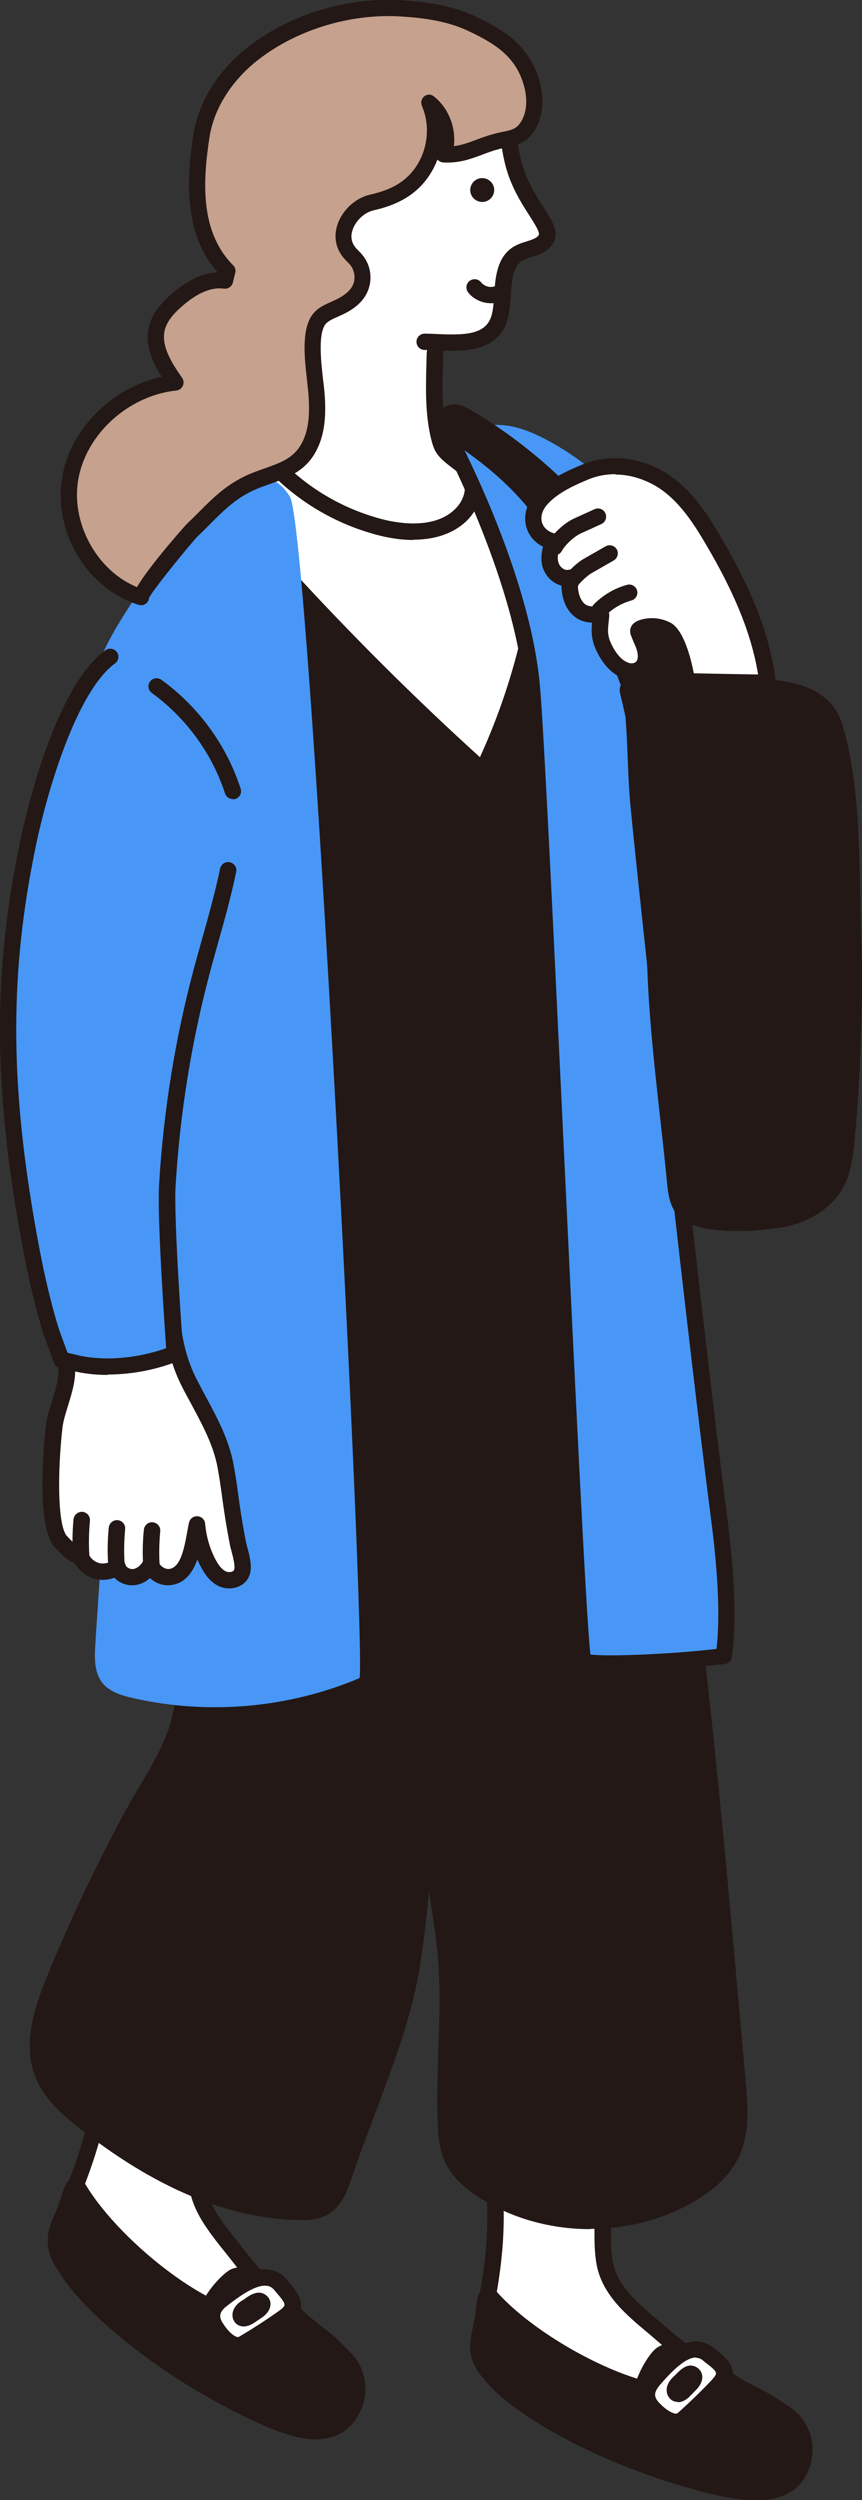 <svg width="99" height="287" viewBox="0 0 99 287" fill="none" xmlns="http://www.w3.org/2000/svg">
<rect x="0" y="0" width="99" height="287" fill="#333333" stroke="none"/>
<g clip-path="url(#clip0_1152_4314)">
<path d="M57.745 48.806C59.598 48.96 61.343 49.713 62.964 50.588C71.626 55.274 77.678 63.861 80.997 73.094C82.989 78.64 84.116 84.631 83.128 90.438C82.835 92.174 82.279 93.987 80.905 95.078C79.67 96.076 77.94 96.307 76.381 96.015C74.822 95.723 73.401 94.94 72.058 94.064C69.618 92.466 67.41 90.546 65.341 88.487C59.088 82.266 54.132 74.753 50.89 66.565C49.485 63.017 48.373 59.237 48.697 55.443C49.068 51.08 53.53 48.438 57.761 48.806H57.745Z" fill="#4897F7"/>
<path d="M28.502 67.011C28.888 63.247 29.829 59.867 29.274 56.119C28.795 52.908 31.775 52.831 34.214 52.217C37.688 51.341 41.162 50.465 44.621 49.59C46.273 49.175 47.971 48.76 49.654 49.067C50.905 49.298 52.063 49.928 53.128 50.619C57.791 53.707 61.219 58.408 63.442 63.523C66.808 71.328 68.336 79.746 69.031 88.165C69.772 97.044 73.926 108.766 62.145 111.423C58.98 112.13 55.784 112.837 52.541 112.883C48.419 112.929 44.358 111.915 40.359 110.901C36.947 110.041 33.442 109.134 30.524 107.183C25.753 104.003 25.707 100.455 26.108 95.431C26.402 91.729 26.711 88.011 27.004 84.309C27.467 78.532 27.93 72.756 28.533 66.98L28.502 67.011Z" fill="white"/>
<path d="M52.218 113.851C52.326 113.851 52.434 113.851 52.542 113.851C55.954 113.804 59.351 113.036 62.346 112.36C72.969 109.964 71.687 100.839 70.545 92.773C70.313 91.13 70.097 89.593 69.973 88.103C69.14 78.087 67.333 70.16 64.307 63.155C61.821 57.409 58.147 52.816 53.654 49.851C52.681 49.206 51.368 48.438 49.84 48.146C47.941 47.792 46.073 48.269 44.405 48.683L33.999 51.31C33.659 51.403 33.304 51.479 32.949 51.541C30.911 51.971 27.823 52.632 28.363 56.242C28.734 58.792 28.379 61.188 28.008 63.739C27.854 64.768 27.699 65.828 27.591 66.903C27.004 72.618 26.541 78.425 26.078 84.047L25.167 95.385C24.75 100.593 24.843 104.541 30 107.982C33.103 110.056 36.84 110.993 40.128 111.823C44.035 112.806 48.064 113.835 52.233 113.835L52.218 113.851ZM48.435 49.912C48.79 49.912 49.13 49.943 49.485 50.005C50.674 50.22 51.77 50.88 52.604 51.418C56.788 54.183 60.231 58.5 62.562 63.907C65.511 70.713 67.271 78.456 68.09 88.257C68.213 89.793 68.445 91.437 68.676 93.034C69.803 100.992 70.869 108.52 61.929 110.532C59.027 111.193 55.738 111.93 52.511 111.976C48.466 112.084 44.451 111.008 40.576 110.025C37.272 109.196 33.86 108.32 31.034 106.446C26.618 103.496 26.649 100.393 27.035 95.554L27.946 84.216C28.394 78.609 28.873 72.802 29.444 67.118C29.552 66.073 29.706 65.044 29.861 64.046C30.247 61.48 30.633 58.822 30.216 56.011C29.953 54.291 30.818 53.953 33.335 53.415C33.705 53.338 34.091 53.261 34.446 53.169L44.853 50.542C46.042 50.25 47.261 49.943 48.435 49.943V49.912Z" fill="#231815"/>
<path d="M24.596 255.353C25.445 256.598 26.464 257.765 27.36 258.917C29.784 262.051 32.609 264.878 35.743 267.29C38.044 269.072 40.777 271.13 40.669 274.034C40.592 276.4 38.445 278.305 36.13 278.827C33.813 279.349 28.842 276.753 26.727 275.662C17.139 270.67 9.403 263.879 7.381 259.947C6.948 259.117 6.485 258.272 6.423 257.335C6.362 256.306 6.794 255.307 7.211 254.37C9.527 249.101 11.256 244.246 11.827 238.531C12.028 236.611 12.584 234.568 14.081 233.354C15.394 232.294 17.231 232.064 18.914 232.325C20.798 232.617 22.712 233.6 23.531 235.321C24.055 236.427 24.071 237.702 24.025 238.931C23.948 240.744 23.747 242.541 23.407 244.323C23.067 246.12 22.589 247.902 22.558 249.731C22.512 251.835 23.407 253.663 24.581 255.369L24.596 255.353Z" fill="white"/>
<path d="M35.465 279.841C35.774 279.841 36.083 279.811 36.345 279.749C38.893 279.165 41.518 277.03 41.61 274.065C41.718 270.731 38.785 268.458 36.407 266.63C33.242 264.172 30.478 261.422 28.101 258.349C27.807 257.981 27.514 257.612 27.221 257.228C26.587 256.444 25.939 255.645 25.383 254.816C24.055 252.896 23.484 251.329 23.53 249.716C23.561 248.394 23.824 247.104 24.117 245.737C24.21 245.307 24.287 244.892 24.38 244.462C24.719 242.649 24.935 240.79 25.013 238.947C25.074 237.595 25.044 236.181 24.426 234.906C23.561 233.078 21.57 231.772 19.099 231.388C16.953 231.066 14.915 231.511 13.541 232.617C12.059 233.8 11.209 235.705 10.931 238.44C10.36 244.032 8.693 248.702 6.377 254.002C5.96 254.954 5.45 256.122 5.512 257.397C5.574 258.472 6.053 259.394 6.469 260.208L6.562 260.392C8.554 264.264 16.15 271.223 26.309 276.508C29.567 278.197 33.088 279.857 35.465 279.857V279.841ZM23.824 255.876C24.426 256.752 25.09 257.597 25.738 258.395C26.032 258.764 26.325 259.133 26.603 259.486C29.073 262.681 31.96 265.554 35.157 268.028C37.38 269.748 39.804 271.622 39.727 274.004C39.665 276.001 37.72 277.506 35.928 277.921C33.952 278.366 28.903 275.724 27.236 274.864C17.725 269.917 10.113 263.188 8.23 259.532L8.137 259.348C7.766 258.626 7.411 257.95 7.38 257.289C7.334 256.46 7.72 255.584 8.091 254.739C10.159 250.023 12.151 244.8 12.784 238.624C13.016 236.412 13.633 234.922 14.699 234.077C15.671 233.293 17.154 232.986 18.79 233.232C20.643 233.524 22.11 234.445 22.697 235.705C23.113 236.565 23.16 237.595 23.098 238.87C23.021 240.621 22.82 242.388 22.496 244.124C22.419 244.538 22.326 244.953 22.249 245.368C21.956 246.766 21.662 248.195 21.631 249.685C21.57 252.312 22.851 254.478 23.824 255.876Z" fill="#231815"/>
<path d="M26.958 261.299C27.915 260.899 29.104 261.222 30.03 262.082C31.806 263.726 33.659 265.293 35.264 267.075C36.608 268.55 38.491 269.471 39.819 270.977C41.008 272.329 41.348 274.372 40.668 276.031C37.92 282.729 28.919 276.553 25.229 274.372C18.466 270.347 11.842 266.03 7.38 259.962C6.824 259.209 6.485 258.288 6.423 257.35C6.361 256.321 6.793 255.323 7.21 254.386C8.183 252.158 8.353 250.099 8.986 251.175C12.028 256.306 18.713 262.128 24.071 264.77C24.364 263.695 26.263 261.59 26.942 261.314L26.958 261.299Z" fill="#231815"/>
<path d="M36.299 280.01C36.963 280.01 37.596 279.918 38.198 279.733C39.727 279.242 40.854 278.12 41.549 276.4C42.367 274.418 41.965 271.991 40.545 270.378C39.804 269.533 38.939 268.888 38.09 268.258C37.318 267.674 36.592 267.136 35.99 266.476C34.74 265.093 33.35 263.833 31.991 262.62C31.559 262.22 31.111 261.836 30.679 261.437C29.459 260.315 27.9 259.947 26.603 260.469C25.846 260.776 24.426 262.251 23.654 263.526C18.42 260.684 12.476 255.23 9.804 250.729C9.403 250.038 8.909 249.93 8.554 249.977C7.72 250.069 7.458 250.852 7.072 252.035C6.886 252.603 6.655 253.326 6.346 254.032C5.929 254.985 5.419 256.152 5.481 257.427C5.543 258.533 5.944 259.639 6.624 260.546C11.348 266.937 18.451 271.468 24.75 275.202L25.661 275.755C28.394 277.414 32.671 280.025 36.284 280.025L36.299 280.01ZM27.838 262.082C28.348 262.082 28.919 262.328 29.413 262.789C29.845 263.188 30.293 263.588 30.725 263.987C32.038 265.185 33.396 266.414 34.585 267.72C35.311 268.519 36.145 269.133 36.947 269.748C37.75 270.347 38.507 270.915 39.125 271.607C40.066 272.682 40.36 274.372 39.804 275.693C39.31 276.891 38.6 277.629 37.611 277.951C34.539 278.95 29.413 275.831 26.649 274.142L25.723 273.573C19.593 269.932 12.661 265.523 8.152 259.409C7.689 258.779 7.427 258.042 7.38 257.289C7.334 256.459 7.72 255.584 8.091 254.739C8.415 253.986 8.662 253.264 8.847 252.665C12.136 257.535 18.281 262.927 23.669 265.6C23.916 265.723 24.21 265.723 24.472 265.6C24.735 265.493 24.92 265.262 24.997 264.986C25.213 264.171 26.865 262.374 27.329 262.144C27.483 262.082 27.653 262.051 27.823 262.051L27.838 262.082Z" fill="#231815"/>
<path d="M25.059 264.371C25.182 264.233 25.337 264.11 25.491 263.987C27.05 262.773 30.462 260.07 32.254 262.359C32.84 263.096 34.06 264.141 33.458 265.201C33.242 265.6 32.856 265.877 32.485 266.138C31.065 267.152 29.582 268.104 28.085 268.995C27.915 269.087 27.745 269.195 27.56 269.226C26.448 269.425 25.321 268.043 24.796 267.228C24.101 266.138 24.24 265.201 25.059 264.371ZM27.652 265.677C27.637 265.815 27.652 265.969 27.776 266.046C27.869 266.122 28.008 266.122 28.131 266.107C28.394 266.061 28.625 265.907 28.857 265.754C29.104 265.585 29.335 265.431 29.582 265.262C29.876 265.062 30.462 264.479 29.922 264.171C29.552 263.956 28.78 264.617 28.486 264.786C28.116 265.001 27.714 265.277 27.652 265.692V265.677Z" fill="white"/>
<path d="M27.328 270.178C27.468 270.178 27.591 270.178 27.73 270.148C28.085 270.086 28.363 269.917 28.564 269.794C30.092 268.888 31.59 267.92 33.026 266.891C33.412 266.614 33.937 266.246 34.276 265.646C35.095 264.187 33.983 262.912 33.319 262.144C33.196 262.006 33.087 261.883 32.995 261.76C32.455 261.068 31.713 260.638 30.88 260.531C28.718 260.254 26.387 262.067 24.997 263.158C24.719 263.373 24.534 263.542 24.38 263.695C23.237 264.863 23.098 266.292 24.009 267.705C24.503 268.473 25.754 270.163 27.328 270.163V270.178ZM30.447 262.39C30.447 262.39 30.586 262.39 30.648 262.39C30.988 262.436 31.266 262.589 31.513 262.897C31.621 263.035 31.76 263.188 31.899 263.357C32.393 263.926 32.794 264.433 32.64 264.709C32.516 264.924 32.254 265.124 31.945 265.339C30.555 266.322 29.089 267.275 27.606 268.151C27.545 268.181 27.437 268.258 27.39 268.273C27.035 268.335 26.279 267.766 25.599 266.691C25.151 266 25.198 265.539 25.738 264.986C25.831 264.878 25.954 264.786 26.078 264.694C27.128 263.88 29.073 262.374 30.447 262.374V262.39ZM27.992 267.06C28.085 267.06 28.193 267.06 28.286 267.029C28.749 266.937 29.119 266.691 29.367 266.522L30.092 266.03C30.324 265.877 31.096 265.293 31.065 264.448C31.065 264.003 30.802 263.603 30.386 263.357C29.567 262.881 28.687 263.48 28.162 263.849L27.992 263.972C27.622 264.187 26.834 264.663 26.711 265.554C26.649 266.046 26.819 266.507 27.189 266.799C27.421 266.968 27.699 267.06 27.992 267.06Z" fill="#231815"/>
<path d="M72.521 264.878C73.602 265.938 74.821 266.891 75.918 267.858C78.897 270.47 82.217 272.698 85.768 274.48C88.362 275.785 91.45 277.291 91.913 280.148C92.284 282.483 90.554 284.772 88.393 285.725C86.216 286.677 80.827 285.08 78.558 284.404C68.182 281.347 59.273 276.154 56.541 272.682C55.954 271.945 55.336 271.207 55.105 270.301C54.858 269.302 55.074 268.242 55.305 267.244C56.556 261.621 57.312 256.536 56.788 250.822C56.602 248.901 56.757 246.781 58.007 245.306C59.103 244.016 60.848 243.432 62.547 243.371C64.461 243.294 66.53 243.893 67.657 245.429C68.383 246.413 68.645 247.657 68.831 248.87C69.109 250.653 69.248 252.465 69.263 254.278C69.263 256.106 69.155 257.95 69.464 259.747C69.819 261.821 71.054 263.449 72.536 264.893L72.521 264.878Z" fill="white"/>
<path d="M86.54 286.969C87.405 286.969 88.161 286.862 88.748 286.601C91.126 285.541 93.287 282.944 92.824 280.026C92.284 276.738 88.964 275.063 86.293 273.712C82.711 271.914 79.469 269.733 76.535 267.167C76.18 266.86 75.809 266.537 75.439 266.23C74.682 265.585 73.895 264.924 73.185 264.233C71.517 262.605 70.653 261.176 70.375 259.594C70.143 258.303 70.159 256.982 70.174 255.584C70.174 255.154 70.174 254.708 70.174 254.278C70.174 252.435 70.004 250.56 69.726 248.748C69.525 247.411 69.217 246.029 68.368 244.892C67.163 243.263 64.909 242.372 62.454 242.465C60.246 242.557 58.393 243.356 57.235 244.738C56.016 246.182 55.553 248.21 55.8 250.945C56.325 256.536 55.583 261.437 54.333 267.075C54.117 268.074 53.823 269.333 54.147 270.578C54.41 271.607 55.058 272.437 55.63 273.159L55.753 273.312C58.455 276.723 67.256 282.099 78.249 285.356C81.152 286.217 84.224 287 86.525 287L86.54 286.969ZM62.84 244.293C64.585 244.293 66.067 244.907 66.854 245.967C67.426 246.735 67.673 247.734 67.858 248.994C68.121 250.729 68.259 252.496 68.275 254.263C68.275 254.693 68.275 255.108 68.275 255.538C68.275 256.951 68.244 258.426 68.507 259.885C68.954 262.466 70.637 264.356 71.857 265.554C72.613 266.292 73.432 266.983 74.219 267.643C74.59 267.951 74.945 268.258 75.3 268.565C78.357 271.238 81.738 273.497 85.336 275.325C87.853 276.584 90.585 277.967 90.971 280.317C91.296 282.284 89.674 284.143 87.992 284.88C86.154 285.694 80.658 284.066 78.851 283.544C68.568 280.502 59.814 275.355 57.251 272.129L57.127 271.96C56.618 271.33 56.155 270.731 55.985 270.086C55.784 269.272 55.985 268.304 56.185 267.459C57.297 262.436 58.254 256.936 57.683 250.745C57.482 248.533 57.807 246.95 58.687 245.921C59.49 244.969 60.895 244.385 62.547 244.323C62.655 244.323 62.747 244.323 62.84 244.323V244.293Z" fill="#231815"/>
<path d="M75.995 270.271C76.859 269.702 78.079 269.794 79.16 270.455C81.229 271.73 83.344 272.913 85.274 274.357C86.88 275.555 88.902 276.093 90.493 277.307C91.928 278.413 92.654 280.348 92.299 282.1C90.894 289.197 80.874 284.865 76.828 283.421C69.417 280.763 62.083 277.783 56.525 272.682C55.83 272.053 55.321 271.208 55.089 270.301C54.842 269.303 55.058 268.243 55.29 267.244C55.815 264.863 55.583 262.82 56.417 263.757C60.4 268.212 68.074 272.652 73.848 274.219C73.926 273.097 75.377 270.685 76.01 270.271H75.995Z" fill="#231815"/>
<path d="M87.003 287C88.316 287 89.535 286.769 90.57 286.201C91.975 285.417 92.855 284.112 93.225 282.299C93.642 280.194 92.778 277.89 91.064 276.569C90.168 275.877 89.196 275.417 88.238 274.956C87.374 274.541 86.54 274.141 85.83 273.604C84.332 272.482 82.726 271.515 81.167 270.577C80.657 270.27 80.163 269.963 79.654 269.656C78.233 268.78 76.643 268.719 75.47 269.487C74.775 269.932 73.679 271.653 73.169 273.051C67.487 271.269 60.586 267.044 57.096 263.127C56.556 262.527 56.046 262.528 55.722 262.635C54.919 262.881 54.827 263.71 54.672 264.939C54.595 265.539 54.518 266.291 54.348 267.044C54.132 268.043 53.839 269.302 54.163 270.547C54.441 271.622 55.043 272.621 55.877 273.389C61.744 278.766 69.587 281.853 76.489 284.311L77.492 284.68C80.024 285.617 83.761 287 87.003 287ZM77.307 270.839C77.724 270.839 78.203 270.977 78.65 271.253C79.16 271.561 79.669 271.868 80.179 272.175C81.707 273.097 83.267 274.049 84.703 275.109C85.567 275.755 86.509 276.2 87.42 276.646C88.331 277.076 89.18 277.49 89.906 278.059C91.048 278.935 91.651 280.532 91.373 281.93C91.126 283.205 90.554 284.066 89.659 284.557C86.833 286.124 81.198 284.035 78.172 282.913L77.153 282.545C70.421 280.133 62.778 277.137 57.173 272.006C56.602 271.484 56.185 270.792 56.016 270.086C55.815 269.272 56.016 268.304 56.216 267.459C56.401 266.66 56.494 265.907 56.556 265.277C60.725 269.441 67.781 273.542 73.602 275.14C73.864 275.217 74.173 275.171 74.389 275.002C74.621 274.848 74.76 274.587 74.79 274.31C74.852 273.527 76.087 271.407 76.535 271.069C76.751 270.931 77.029 270.854 77.338 270.854L77.307 270.839Z" fill="#231815"/>
<path d="M71.023 126.187C71.116 127.431 71.224 128.583 71.363 129.597C72.969 141.534 74.837 153.439 76.674 165.345C80.426 189.818 82.464 214.382 84.703 239.085C84.95 241.881 85.181 244.861 83.915 247.38C82.927 249.362 81.136 250.822 79.222 251.943C72.181 256.06 62.855 255.953 55.908 251.697C54.24 250.683 52.65 249.362 51.893 247.58C51.322 246.228 51.26 244.738 51.214 243.279C50.982 236.949 51.801 230.405 51.214 224.229C50.488 216.825 48.45 209.113 48.45 201.693C49.114 209.297 48.527 217.147 47.462 224.69C46.258 233.17 42.212 241.619 39.495 249.808C39.032 251.19 38.492 252.68 37.225 253.418C36.361 253.925 35.295 253.971 34.292 253.955C25.167 253.756 16.675 249.147 9.542 243.463C7.751 242.034 5.96 240.452 5.049 238.347C3.52 234.783 4.879 230.681 6.346 227.102C8.94 220.773 11.889 214.582 15.146 208.56C18.157 202.998 22.156 198.267 20.828 191.584C19.979 187.267 19.114 182.966 18.358 178.649C16.814 169.908 14.992 161.044 14.405 152.18C13.958 145.574 13.88 138.062 15.286 131.563C19.809 110.578 25.09 89.501 28.085 68.163C28.317 66.488 29.197 64.307 30.88 64.599C31.574 64.722 32.099 65.275 32.563 65.782C39.819 73.724 47.462 81.313 55.46 88.518C59.057 80.975 61.389 72.818 62.284 64.507C69.834 74.953 68.615 89.686 68.692 101.991C68.754 110.379 70.406 118.091 71.054 126.248L71.023 126.187Z" fill="#231815"/>
<path d="M67.781 255.861C71.949 255.861 76.118 254.816 79.7 252.727C82.17 251.283 83.823 249.669 84.764 247.78C86.185 244.953 85.876 241.65 85.644 238.993L85.027 232.049C83.066 210.096 81.028 187.406 77.616 165.207L76.844 160.168C75.3 150.121 73.694 139.721 72.32 129.474C72.181 128.476 72.088 127.339 71.98 126.125C71.733 122.961 71.316 119.811 70.915 116.77C70.297 111.976 69.649 107.03 69.618 101.945C69.618 100.363 69.618 98.734 69.618 97.075C69.695 85.906 69.772 73.248 63.025 63.908C62.794 63.585 62.392 63.447 62.022 63.554C61.636 63.646 61.373 63.969 61.327 64.353C60.477 72.173 58.393 79.762 55.12 86.921C47.508 80.023 40.159 72.68 33.226 65.106C32.748 64.584 32.037 63.8 31.003 63.631C30.293 63.508 29.613 63.662 29.027 64.092C27.622 65.106 27.205 67.333 27.112 67.994C24.842 84.155 21.214 100.409 17.694 116.124C16.551 121.194 15.424 126.264 14.328 131.333C13.155 136.802 12.861 143.623 13.432 152.211C13.927 159.631 15.285 167.127 16.613 174.363C16.875 175.838 17.153 177.313 17.416 178.772C18.095 182.628 18.867 186.53 19.608 190.309L19.886 191.738C20.89 196.823 18.543 200.817 16.042 205.026C15.455 206.025 14.853 207.039 14.297 208.084C11.024 214.121 8.059 220.389 5.465 226.718C3.829 230.697 2.547 234.906 4.169 238.685C5.172 241.036 7.164 242.741 8.939 244.154C17.632 251.083 26.139 254.678 34.261 254.847C35.388 254.877 36.623 254.816 37.688 254.186C39.309 253.234 39.943 251.329 40.375 250.069C41.193 247.626 42.135 245.107 43.061 242.664C45.254 236.842 47.523 230.835 48.373 224.798C48.759 222.109 49.052 219.544 49.253 217.101C49.639 219.498 50.025 221.94 50.256 224.306C50.596 227.824 50.472 231.542 50.349 235.152C50.256 237.825 50.164 240.606 50.256 243.309C50.303 244.769 50.364 246.428 51.013 247.949C51.739 249.654 53.175 251.144 55.398 252.496C59.088 254.754 63.426 255.891 67.781 255.891V255.861ZM62.871 67.103C67.873 75.737 67.796 86.997 67.734 97.044C67.734 98.703 67.719 100.347 67.734 101.945C67.765 107.153 68.429 112.161 69.047 117C69.433 120.026 69.85 123.145 70.097 126.264C70.205 127.523 70.297 128.691 70.436 129.72C71.826 139.982 73.416 150.382 74.975 160.445L75.748 165.484C79.144 187.621 81.182 210.296 83.143 232.218L83.761 239.162C83.977 241.574 84.255 244.585 83.081 246.95C82.309 248.502 80.889 249.869 78.743 251.114C72.011 255.046 63.041 254.954 56.386 250.868C54.502 249.716 53.313 248.502 52.742 247.181C52.233 245.983 52.186 244.569 52.125 243.217C52.032 240.575 52.125 237.84 52.217 235.198C52.341 231.527 52.464 227.747 52.109 224.107C51.831 221.218 51.337 218.238 50.858 215.35C50.38 212.446 49.901 209.482 49.608 206.547C49.577 204.842 49.484 203.183 49.345 201.585C49.299 201.078 48.867 200.756 48.373 200.725C47.863 200.74 47.477 201.155 47.477 201.662C47.477 203.321 47.57 204.996 47.74 206.67C47.848 212.001 47.431 217.885 46.489 224.537C45.671 230.374 43.432 236.289 41.27 242.004C40.344 244.462 39.387 246.996 38.568 249.485C38.136 250.806 37.657 252.035 36.716 252.573C36.052 252.957 35.141 252.988 34.276 252.972C26.587 252.803 18.45 249.347 10.097 242.695C8.492 241.42 6.716 239.899 5.882 237.948C4.524 234.799 5.713 231.035 7.195 227.425C9.773 221.157 12.707 214.951 15.949 208.959C16.505 207.945 17.092 206.947 17.663 205.964C20.226 201.631 22.866 197.146 21.724 191.354L21.446 189.925C20.705 186.161 19.933 182.275 19.253 178.434C18.991 176.959 18.728 175.485 18.45 174.01C17.138 166.82 15.795 159.385 15.301 152.057C14.745 143.654 15.023 137.002 16.165 131.702C17.262 126.648 18.389 121.578 19.516 116.508C23.036 100.747 26.695 84.463 28.965 68.224C29.135 67.026 29.598 65.966 30.123 65.582C30.293 65.459 30.447 65.428 30.663 65.459C31.034 65.521 31.404 65.905 31.821 66.35C39.078 74.293 46.798 81.958 54.796 89.148C55.012 89.348 55.305 89.424 55.614 89.378C55.907 89.317 56.154 89.133 56.278 88.856C59.566 81.958 61.79 74.646 62.871 67.103Z" fill="#231815"/>
<path d="M50.256 38.268C50.148 39.159 49.947 40.035 49.932 40.987C49.886 43.983 49.7 46.978 50.38 49.928C50.673 51.234 50.874 51.602 51.831 52.417C52.804 53.231 53.823 53.722 54.209 55.044C54.626 56.411 54.054 57.932 53.066 58.961C50.797 61.358 46.952 61.327 43.756 60.513C39.495 59.422 35.527 57.225 32.346 54.199C30.015 51.971 30.972 51.357 32.516 49.175C33.906 47.209 34.816 44.889 35.156 42.508C35.341 41.171 35.434 39.743 35.326 38.406C35.218 37.239 34.925 36.501 35.326 35.334C36.067 33.214 37.766 31.401 39.881 30.602C42.598 29.573 45.887 30.233 47.987 32.23C49.114 33.306 49.886 34.75 50.194 36.271C50.334 36.977 50.318 37.623 50.241 38.268H50.256Z" fill="white"/>
<path d="M47.462 61.957C50.087 61.957 52.295 61.158 53.761 59.621C55.074 58.224 55.599 56.38 55.12 54.782C54.734 53.461 53.839 52.785 53.051 52.201C52.85 52.048 52.65 51.894 52.449 51.725C51.677 51.08 51.569 50.88 51.307 49.728C50.751 47.301 50.797 44.843 50.859 42.247L50.89 41.018C50.89 40.465 50.982 39.927 51.075 39.358C51.121 39.036 51.168 38.713 51.214 38.391C51.306 37.515 51.291 36.808 51.152 36.102C50.797 34.35 49.917 32.753 48.666 31.57C46.289 29.311 42.629 28.574 39.572 29.757C37.225 30.648 35.311 32.63 34.462 35.057C34.076 36.148 34.199 36.977 34.307 37.776C34.338 38.007 34.369 38.252 34.4 38.529C34.508 39.681 34.446 40.987 34.246 42.416C33.921 44.658 33.057 46.825 31.76 48.684C31.59 48.929 31.42 49.16 31.266 49.375C29.892 51.234 29.181 52.509 31.713 54.921C35.018 58.07 39.109 60.343 43.54 61.465C44.93 61.818 46.242 61.987 47.477 61.987L47.462 61.957ZM42.568 31.047C44.312 31.047 46.088 31.693 47.339 32.891C48.311 33.813 48.991 35.072 49.269 36.455C49.377 36.962 49.392 37.484 49.315 38.16C49.284 38.468 49.238 38.759 49.191 39.051C49.099 39.666 49.006 40.28 48.991 40.971L48.96 42.2C48.898 44.797 48.852 47.485 49.454 50.143C49.793 51.602 50.056 52.171 51.214 53.139C51.446 53.323 51.662 53.507 51.893 53.676C52.588 54.199 53.082 54.583 53.298 55.32C53.576 56.257 53.221 57.44 52.372 58.331C50.01 60.82 45.717 60.067 43.973 59.621C39.85 58.562 36.052 56.457 32.98 53.538C31.513 52.14 31.575 52.032 32.748 50.45C32.918 50.235 33.088 49.989 33.273 49.728C34.74 47.639 35.712 45.196 36.068 42.661C36.299 41.094 36.345 39.635 36.237 38.345C36.206 38.037 36.175 37.761 36.129 37.5C36.021 36.793 35.959 36.332 36.191 35.656C36.84 33.782 38.383 32.184 40.19 31.493C40.931 31.216 41.734 31.078 42.537 31.078L42.568 31.047Z" fill="#231815"/>
<path d="M30.648 54.89C31.636 55.09 32.531 55.766 33.303 57.025C35.527 60.697 41.981 187.498 41.301 192.629C33.149 196.085 23.885 196.9 15.239 194.918C13.942 194.626 12.552 194.196 11.734 193.151C10.808 191.953 10.854 190.294 10.947 188.788C12.027 171.536 13.633 154.238 14.189 136.956C14.544 125.695 14.776 112.437 11.95 101.453C11.008 97.812 9.248 93.88 9.078 90.1C8.77 83.249 9.974 77.795 13.432 71.911C15.717 68.055 25.012 53.707 30.648 54.874V54.89Z" fill="#4897F7"/>
<path d="M13.819 158.632C15.795 158.632 17.771 158.263 19.578 157.526C20.056 157.326 20.288 156.773 20.087 156.297C19.887 155.821 19.331 155.59 18.852 155.79C15.594 157.126 11.719 157.08 8.492 155.667C8.013 155.467 7.458 155.667 7.257 156.143C7.041 156.619 7.257 157.173 7.735 157.372C9.635 158.202 11.719 158.617 13.819 158.617V158.632Z" fill="#231815"/>
<path d="M15.718 148.063C16.737 148.216 17.71 148.677 18.373 149.461C20.427 151.888 20.303 155.897 21.724 158.709C23.283 161.812 25.26 164.792 25.908 168.28C26.495 171.444 26.448 172.535 27.313 177.067C27.514 178.081 28.209 179.847 27.684 180.738C27.251 181.445 26.232 181.568 25.491 181.215C24.75 180.861 24.271 180.124 23.886 179.387C23.191 178.035 22.758 176.529 22.619 174.993C22.203 176.76 22.141 180.4 19.948 181.03C19.192 181.245 18.327 181.03 17.771 180.447C17.586 180.262 17.355 180.001 17.107 180.109C17.015 180.155 16.938 180.231 16.876 180.308C16.274 180.953 15.162 181.046 14.467 180.493C14.081 180.185 13.773 179.678 13.263 179.632C13.016 179.617 12.784 179.724 12.537 179.786C11.688 180.032 10.715 179.74 10.129 179.079C9.928 178.849 9.774 178.588 9.527 178.403C9.279 178.219 8.986 178.142 8.693 178.035C6.361 177.22 6.346 174.24 6.145 172.212C5.852 169.447 5.883 166.636 6.192 163.871C6.5 161.151 7.149 158.601 6.732 155.882C6.377 153.578 7.226 151.074 9.218 149.722C9.912 149.246 10.715 148.923 11.503 148.646C12.661 148.247 13.88 147.924 15.1 147.986C15.301 147.986 15.517 148.017 15.718 148.047V148.063Z" fill="white"/>
<path d="M26.325 182.336C27.205 182.336 28.039 181.937 28.471 181.215C29.089 180.201 28.718 178.787 28.409 177.651C28.332 177.374 28.27 177.113 28.224 176.883C27.745 174.363 27.545 172.934 27.36 171.567C27.221 170.492 27.082 169.493 26.819 168.095C26.294 165.253 24.951 162.764 23.654 160.353C23.283 159.661 22.913 158.97 22.558 158.279C21.57 156.312 20.998 154.254 20.705 151.596L19.763 151.704L20.689 151.535C20.581 150.551 20.473 149.537 19.547 148.631C18.111 147.218 15.95 147.187 14.452 147.295C13.618 147.356 12.645 147.448 11.704 147.755C10.638 148.093 9.696 148.677 8.94 149.184C7.983 149.829 6.902 150.644 6.176 151.796C5.45 152.933 5.775 153.731 6.053 154.423C6.13 154.607 6.207 154.807 6.284 155.037C6.531 155.821 6.655 156.497 6.701 157.096C6.778 158.233 6.392 159.462 5.991 160.767C5.682 161.751 5.373 162.765 5.25 163.778C5.034 165.729 4.076 175.546 6.408 177.743C6.531 177.866 6.67 178.004 6.794 178.127C7.257 178.603 7.797 179.187 8.569 179.402C9.017 180.247 9.82 180.907 10.746 181.199C11.534 181.445 12.383 181.399 13.139 181.107C13.726 181.737 14.637 182.09 15.579 181.952C16.181 181.86 16.752 181.583 17.231 181.153C17.833 181.722 18.698 182.044 19.516 181.967C21.245 181.814 22.141 180.493 22.666 179.018C22.774 179.279 22.897 179.54 23.036 179.801C23.407 180.508 24.009 181.522 25.059 182.044C25.46 182.244 25.893 182.336 26.325 182.336ZM19.779 151.688L18.837 151.796C19.145 154.653 19.794 156.988 20.875 159.124C21.23 159.83 21.616 160.537 22.002 161.244C23.283 163.64 24.503 165.883 24.982 168.433C25.229 169.8 25.368 170.784 25.507 171.828C25.692 173.165 25.893 174.655 26.387 177.236C26.433 177.497 26.51 177.804 26.603 178.127C26.757 178.711 27.066 179.909 26.865 180.247C26.727 180.477 26.248 180.539 25.908 180.37C25.491 180.155 25.105 179.709 24.719 178.956C24.071 177.712 23.685 176.314 23.561 174.916C23.53 174.455 23.16 174.087 22.697 174.056C22.203 174.025 21.817 174.332 21.709 174.778C21.631 175.1 21.57 175.485 21.492 175.899C21.106 178.05 20.659 180.001 19.377 180.109C18.914 180.124 18.358 179.771 18.235 179.294C18.142 178.91 17.802 178.634 17.416 178.588C17.03 178.557 16.644 178.772 16.474 179.125C16.227 179.648 15.78 180.032 15.316 180.109C14.946 180.17 14.498 179.924 14.421 179.632C14.344 179.325 14.112 179.079 13.819 178.972C13.525 178.864 13.186 178.926 12.923 179.11C12.476 179.448 11.842 179.571 11.302 179.402C10.762 179.233 10.299 178.787 10.129 178.25C10.005 177.866 9.604 177.605 9.218 177.605C8.924 177.605 8.631 177.313 8.183 176.836C8.029 176.683 7.89 176.529 7.736 176.376C6.624 175.331 6.578 169.247 7.164 163.978C7.257 163.133 7.535 162.258 7.828 161.305C8.26 159.892 8.724 158.432 8.616 156.958C8.569 156.22 8.399 155.406 8.121 154.484C8.029 154.192 7.936 153.946 7.844 153.716C7.612 153.132 7.597 153.117 7.813 152.779C8.353 151.919 9.249 151.258 10.052 150.72C10.7 150.275 11.487 149.799 12.352 149.522C13.109 149.276 13.927 149.2 14.652 149.153C15.78 149.077 17.401 149.077 18.296 149.952C18.729 150.367 18.79 150.797 18.883 151.719L19.825 151.673L19.779 151.688Z" fill="#231815"/>
<path d="M17.401 180.8C17.401 180.8 17.447 180.8 17.462 180.8C17.987 180.769 18.373 180.324 18.343 179.801C18.25 178.465 18.281 177.113 18.404 175.776C18.451 175.254 18.08 174.809 17.555 174.747C17.046 174.686 16.582 175.07 16.521 175.592C16.382 177.021 16.351 178.48 16.459 179.909C16.49 180.401 16.907 180.785 17.401 180.785V180.8Z" fill="#231815"/>
<path d="M13.371 180.554C13.371 180.554 13.417 180.554 13.433 180.554C13.958 180.523 14.344 180.078 14.313 179.555C14.22 178.219 14.251 176.867 14.374 175.53C14.421 175.008 14.05 174.563 13.525 174.501C13.016 174.455 12.553 174.824 12.491 175.346C12.352 176.775 12.321 178.234 12.429 179.663C12.46 180.155 12.877 180.539 13.371 180.539V180.554Z" fill="#231815"/>
<path d="M9.326 179.602C9.326 179.602 9.372 179.602 9.387 179.602C9.912 179.571 10.298 179.125 10.267 178.603C10.175 177.251 10.206 175.899 10.329 174.578C10.375 174.056 10.005 173.61 9.48 173.549C8.986 173.503 8.507 173.871 8.445 174.394C8.306 175.807 8.291 177.267 8.384 178.711C8.415 179.202 8.831 179.586 9.326 179.586V179.602Z" fill="#231815"/>
<path d="M26.804 88.119C28.039 95.999 25.229 103.85 23.175 111.546C21.045 119.565 19.732 127.815 19.238 136.111C18.991 140.259 18.96 144.422 19.13 148.57C19.207 150.367 20.535 155.129 18.497 156.082C16.305 157.096 13.772 157.004 11.348 156.881C10.623 156.85 9.897 156.804 9.218 156.573C7.458 155.974 6.948 154.131 6.469 152.533C5.265 148.523 4.431 144.406 3.721 140.274C1.096 125.019 0.587 111.853 3.721 96.706C4.941 90.838 8.863 73.202 16.335 74.369C22.496 75.337 25.908 82.189 26.834 88.103L26.804 88.119Z" fill="#4897F7"/>
<path d="M12.367 157.787C15.039 157.787 17.895 157.265 20.458 156.235C20.844 156.082 21.076 155.698 21.045 155.298C21.045 155.145 19.933 140.197 20.165 136.157C20.659 127.907 21.971 119.704 24.071 111.777C24.38 110.609 24.704 109.457 25.028 108.289C25.785 105.616 26.557 102.836 27.128 100.086C27.236 99.579 26.896 99.087 26.387 98.98C25.877 98.872 25.383 99.21 25.275 99.717C24.719 102.406 23.947 105.155 23.206 107.798C22.882 108.981 22.542 110.148 22.233 111.316C20.087 119.366 18.759 127.692 18.265 136.065C18.049 139.767 18.868 151.703 19.084 154.761C15.641 155.99 11.719 156.281 8.708 155.513L7.751 155.283C7.597 154.837 7.427 154.392 7.272 153.962C7.056 153.378 6.825 152.779 6.655 152.21C5.62 148.785 4.786 145.036 3.937 140.074C1.127 123.729 1.174 111.316 4.092 97.228C5.389 90.915 8.785 79.377 13.217 76.151C13.633 75.844 13.726 75.26 13.417 74.846C13.108 74.431 12.522 74.338 12.105 74.646C6.207 78.932 2.857 93.895 2.254 96.86C-0.71 111.193 -0.756 123.821 2.1 140.397C2.965 145.436 3.829 149.261 4.879 152.763C5.064 153.378 5.296 154.008 5.543 154.638C5.759 155.221 5.975 155.79 6.161 156.374C6.253 156.696 6.516 156.942 6.84 157.019L8.307 157.357C9.557 157.679 10.947 157.833 12.383 157.833L12.367 157.787Z" fill="#231815"/>
<path d="M26.742 91.759C26.835 91.759 26.927 91.759 27.035 91.713C27.529 91.56 27.807 91.022 27.637 90.53C26.032 85.553 22.789 81.113 18.543 78.041C18.111 77.734 17.524 77.826 17.231 78.24C16.922 78.655 17.015 79.239 17.432 79.546C21.354 82.388 24.349 86.49 25.846 91.083C25.97 91.483 26.34 91.729 26.742 91.729V91.759Z" fill="#231815"/>
<path d="M74.713 273.65C74.821 273.497 74.929 273.343 75.068 273.189C76.365 271.699 79.191 268.381 81.383 270.286C82.093 270.9 83.498 271.684 83.112 272.851C82.973 273.282 82.649 273.62 82.34 273.958C81.136 275.217 79.87 276.446 78.573 277.614C78.434 277.737 78.28 277.875 78.11 277.936C77.044 278.351 75.67 277.199 75.022 276.508C74.126 275.571 74.08 274.618 74.728 273.65H74.713ZM77.508 274.449C77.508 274.587 77.569 274.726 77.693 274.787C77.801 274.849 77.94 274.818 78.048 274.787C78.295 274.68 78.496 274.495 78.681 274.295C78.882 274.08 79.098 273.881 79.299 273.666C79.561 273.404 80.009 272.729 79.422 272.529C79.021 272.391 78.388 273.174 78.125 273.404C77.801 273.681 77.461 274.034 77.492 274.449H77.508Z" fill="white"/>
<path d="M77.631 278.966C77.909 278.966 78.187 278.92 78.465 278.812C78.805 278.674 79.036 278.474 79.222 278.305C80.549 277.122 81.831 275.878 83.051 274.603C83.375 274.265 83.823 273.789 84.039 273.143C84.564 271.561 83.221 270.516 82.418 269.887C82.279 269.779 82.155 269.672 82.032 269.579C81.368 268.996 80.565 268.734 79.716 268.781C77.554 268.934 75.609 271.146 74.451 272.483C74.204 272.759 74.065 272.944 73.941 273.128C73.046 274.495 73.185 275.924 74.343 277.138C74.914 277.737 76.242 278.95 77.631 278.95V278.966ZM79.916 270.655C80.225 270.655 80.503 270.762 80.766 270.993C80.904 271.116 81.059 271.239 81.229 271.361C81.831 271.822 82.325 272.237 82.217 272.544C82.14 272.775 81.924 273.005 81.661 273.297C80.488 274.526 79.237 275.74 77.956 276.892C77.894 276.938 77.801 277.03 77.77 277.046C77.446 277.168 76.581 276.754 75.717 275.832C75.145 275.233 75.099 274.772 75.516 274.142C75.593 274.019 75.686 273.896 75.794 273.773C76.705 272.729 78.465 270.716 79.839 270.624C79.87 270.624 79.901 270.624 79.932 270.624L79.916 270.655ZM77.847 275.755C78.033 275.755 78.218 275.724 78.403 275.648C78.836 275.479 79.144 275.171 79.361 274.941L79.978 274.311C80.179 274.111 80.812 273.389 80.627 272.575C80.519 272.13 80.21 271.792 79.746 271.623C78.867 271.3 78.11 272.068 77.662 272.529L77.523 272.667C77.23 272.928 76.52 273.558 76.566 274.465C76.597 274.956 76.859 275.371 77.261 275.586C77.446 275.678 77.647 275.724 77.847 275.724V275.755Z" fill="#231815"/>
<path d="M35.203 37.269C35.125 35.718 35.033 34.105 34.292 32.722C33.659 31.539 32.624 30.633 31.713 29.634C28.641 26.3 26.942 21.646 27.514 17.16C28.749 7.466 41.379 1.306 50.21 4.732C53.175 5.884 55.784 8.035 57.158 10.877C58.609 13.918 58.177 16.837 59.35 20.002C60.972 24.349 63.936 26.316 62.438 27.775C61.589 28.605 60.184 28.543 59.242 29.281C57.127 30.909 58.131 34.75 57.204 36.947C55.907 40.004 51.692 39.251 48.774 39.236L35.218 37.269H35.203Z" fill="white"/>
<path d="M51.893 40.265C54.333 40.265 56.973 39.865 58.069 37.315C58.486 36.332 58.578 35.134 58.656 33.966C58.764 32.322 58.872 30.771 59.829 30.034C60.138 29.803 60.586 29.665 61.049 29.511C61.728 29.296 62.485 29.066 63.102 28.466C64.538 27.069 63.504 25.471 62.423 23.796C61.728 22.721 60.879 21.384 60.246 19.71C59.736 18.358 59.551 17.052 59.35 15.67C59.103 14.011 58.856 12.275 58.007 10.493C56.618 7.589 53.9 5.162 50.55 3.871C45.81 2.028 39.727 2.735 34.693 5.699C30.108 8.403 27.159 12.551 26.587 17.052C26 21.676 27.653 26.623 31.018 30.279C31.235 30.525 31.466 30.756 31.698 30.986C32.393 31.693 33.041 32.369 33.473 33.167C34.122 34.381 34.199 35.948 34.276 37.331C34.307 37.853 34.724 38.222 35.264 38.222C35.789 38.191 36.191 37.761 36.16 37.239C36.083 35.672 35.99 33.889 35.141 32.307C34.6 31.278 33.813 30.479 33.056 29.695C32.84 29.465 32.624 29.25 32.408 29.02C29.413 25.763 27.93 21.384 28.456 17.298C28.965 13.365 31.59 9.724 35.666 7.313C40.205 4.624 45.655 3.979 49.87 5.607C52.773 6.729 55.12 8.803 56.309 11.291C57.035 12.812 57.251 14.318 57.482 15.915C57.683 17.329 57.899 18.788 58.47 20.34C59.165 22.214 60.092 23.643 60.833 24.795C61.883 26.439 62.053 26.854 61.775 27.115C61.481 27.391 61.018 27.545 60.478 27.714C59.891 27.898 59.242 28.098 58.656 28.543C57.035 29.803 56.88 31.954 56.757 33.843C56.695 34.888 56.618 35.887 56.324 36.578C55.537 38.421 53.298 38.483 50.226 38.345C49.716 38.329 49.237 38.298 48.774 38.298C48.265 38.298 47.832 38.713 47.832 39.236C47.832 39.758 48.249 40.173 48.774 40.173C49.207 40.173 49.67 40.188 50.164 40.219C50.72 40.249 51.306 40.265 51.908 40.265H51.893Z" fill="#231815"/>
<path d="M46.119 0.968C48.898 1.137 51.723 1.536 54.24 2.735C57.42 4.255 60.03 5.853 61.08 9.509C61.528 11.03 61.574 12.735 60.848 14.149C59.906 15.992 58.609 15.839 56.942 16.284C54.827 16.853 53.344 17.866 50.998 17.728C51.754 15.654 51.028 13.15 49.299 11.783C50.426 14.395 50.071 17.575 48.404 19.879C46.999 21.815 44.992 22.736 42.722 23.243C40.39 23.766 38.383 26.807 40.128 28.958C40.39 29.281 40.715 29.542 40.977 29.864C41.734 30.802 41.873 32.184 41.317 33.26C40.792 34.258 39.773 34.903 38.738 35.364C37.951 35.718 37.071 36.04 36.577 36.762C35.295 38.667 36.222 43.23 36.361 45.35C36.5 47.47 36.453 49.743 35.326 51.618C33.921 53.968 31.497 54.275 29.135 55.274C26.031 56.595 24.426 58.669 22.11 60.866C21.538 61.404 15.733 68.424 16.196 68.562C10.638 66.826 7.071 60.528 8.106 54.828C9.14 49.129 14.39 44.551 20.18 43.936C18.867 42.062 17.493 39.865 18.049 37.653C18.389 36.363 19.346 35.318 20.349 34.427C21.878 33.091 23.823 31.938 25.846 32.23C25.939 31.846 26.031 31.462 26.124 31.093C22.079 27.038 22.341 20.954 23.144 15.654C23.715 11.86 26.078 8.465 29.135 6.099C33.813 2.473 40.221 0.599 46.103 0.968H46.119Z" fill="#C6A18D"/>
<path d="M16.196 69.484C16.582 69.484 16.953 69.238 17.076 68.839C17.107 68.762 17.107 68.685 17.123 68.608C17.787 67.41 22.156 62.079 22.743 61.526C23.237 61.066 23.7 60.589 24.148 60.144C25.784 58.5 27.205 57.087 29.49 56.119C30.015 55.904 30.54 55.719 31.065 55.535C32.933 54.874 34.878 54.183 36.129 52.094C37.41 49.943 37.441 47.454 37.287 45.288C37.256 44.843 37.194 44.29 37.117 43.675C36.886 41.617 36.515 38.514 37.333 37.285C37.611 36.87 38.198 36.624 38.816 36.347L39.093 36.224C40.591 35.564 41.579 34.734 42.104 33.705C42.83 32.307 42.66 30.54 41.656 29.311C41.517 29.127 41.348 28.958 41.178 28.789C41.054 28.666 40.931 28.543 40.823 28.405C40.221 27.668 40.313 26.869 40.514 26.331C40.884 25.302 41.873 24.38 42.892 24.15C45.763 23.505 47.74 22.322 49.114 20.417C49.577 19.771 49.963 19.049 50.241 18.312C50.411 18.512 50.642 18.635 50.905 18.65C52.696 18.758 54.07 18.25 55.382 17.759C55.938 17.544 56.51 17.329 57.142 17.16C57.467 17.068 57.776 17.006 58.069 16.945C59.35 16.684 60.678 16.407 61.636 14.548C62.392 13.073 62.5 11.184 61.929 9.233C60.74 5.116 57.791 3.41 54.595 1.89C51.77 0.538 48.589 0.184 46.118 0.031C39.912 -0.353 33.334 1.628 28.533 5.361C25.074 8.035 22.774 11.722 22.202 15.501C21.43 20.57 21.075 26.869 24.997 31.262C23.314 31.324 21.538 32.154 19.716 33.736C18.728 34.596 17.54 35.794 17.123 37.423C16.582 39.512 17.462 41.478 18.574 43.245C12.923 44.474 8.152 49.16 7.164 54.644C6.021 60.927 9.943 67.548 15.887 69.423C15.98 69.453 16.073 69.469 16.165 69.469L16.196 69.484ZM49.299 10.861C49.098 10.861 48.898 10.923 48.743 11.046C48.404 11.307 48.295 11.752 48.45 12.136C49.453 14.456 49.129 17.283 47.647 19.326C46.535 20.862 44.961 21.799 42.521 22.337C40.869 22.706 39.371 24.058 38.785 25.701C38.306 27.084 38.522 28.436 39.402 29.526C39.557 29.711 39.711 29.88 39.881 30.049C40.004 30.172 40.128 30.295 40.236 30.433C40.761 31.078 40.869 32.077 40.483 32.814C40.143 33.459 39.449 34.012 38.352 34.504L38.09 34.627C37.287 34.98 36.392 35.364 35.805 36.224C34.6 38.022 34.986 41.248 35.28 43.844C35.342 44.428 35.403 44.95 35.434 45.38C35.558 47.255 35.558 49.405 34.523 51.111C33.612 52.632 32.145 53.154 30.432 53.753C29.876 53.953 29.32 54.152 28.749 54.383C26.124 55.489 24.518 57.102 22.82 58.807C22.372 59.253 21.924 59.698 21.446 60.159C21.384 60.205 17.184 64.891 15.733 67.395C11.132 65.521 8.09 60.021 9.001 54.967C9.943 49.774 14.776 45.411 20.257 44.827C20.581 44.797 20.859 44.582 20.998 44.29C21.137 43.998 21.106 43.645 20.921 43.383C19.716 41.663 18.466 39.681 18.929 37.868C19.222 36.731 20.164 35.794 20.952 35.118C22.696 33.597 24.302 32.937 25.707 33.137C26.17 33.198 26.634 32.906 26.742 32.445L27.02 31.308C27.097 31.001 27.004 30.663 26.773 30.448C22.99 26.654 23.268 20.908 24.055 15.793C24.549 12.474 26.618 9.217 29.691 6.836C34.153 3.38 40.267 1.536 46.026 1.89C48.311 2.028 51.275 2.35 53.807 3.564C56.71 4.947 59.181 6.375 60.153 9.755C60.586 11.261 60.524 12.659 59.983 13.719C59.428 14.794 58.856 14.902 57.683 15.147C57.359 15.209 57.004 15.286 56.648 15.393C55.954 15.578 55.336 15.808 54.718 16.038C53.823 16.376 53.02 16.668 52.125 16.776C52.387 14.656 51.523 12.398 49.824 11.061C49.654 10.923 49.453 10.861 49.253 10.861H49.299Z" fill="#231815"/>
<path d="M55.305 23.182C56.062 23.228 56.71 22.644 56.757 21.891C56.803 21.139 56.216 20.494 55.46 20.447C54.703 20.401 54.055 20.985 54.008 21.738C53.962 22.491 54.549 23.136 55.305 23.182Z" fill="#231815"/>
<path d="M71.857 76.228C73.092 81.144 72.876 86.198 73.246 91.207C73.555 95.539 79.515 150.49 82.557 173.856C83.19 178.772 83.838 185.178 83.144 190.094C78.419 190.724 67.534 191.323 66.993 190.601C66.237 189.587 62.084 90.147 61.08 78.732C59.922 65.69 51.245 49.59 51.245 49.59C51.245 49.59 56.263 50.358 60.879 54.383C65.511 58.408 69.356 64.169 69.356 64.169L71.857 76.244V76.228Z" fill="#4897F7"/>
<path d="M70.822 191.845C75.856 191.845 83.159 191.031 83.251 191.016C83.668 190.954 84.008 190.632 84.054 190.217C84.764 185.055 84.054 178.342 83.468 173.733C80.472 150.674 74.497 95.615 74.173 91.145C74.065 89.732 74.018 88.318 73.957 86.905C73.818 83.326 73.663 79.623 72.768 76.013C72.644 75.506 72.119 75.199 71.625 75.337C71.116 75.46 70.807 75.967 70.946 76.474C71.81 79.9 71.949 83.51 72.088 86.997C72.15 88.426 72.196 89.87 72.305 91.299C72.629 95.784 78.619 150.92 81.615 173.994C82.171 178.28 82.834 184.441 82.294 189.28C77.43 189.864 69.711 190.202 67.811 189.925C67.317 185.869 65.928 156.558 64.693 130.565C63.55 106.538 62.469 83.832 62.006 78.686C61.064 68.071 55.352 55.704 53.036 51.049C54.842 51.633 57.621 52.831 60.261 55.12C64.739 59.022 68.537 64.66 68.584 64.722C68.877 65.152 69.448 65.275 69.896 64.983C70.328 64.691 70.452 64.107 70.158 63.677C70.004 63.431 66.175 57.778 61.512 53.707C56.741 49.544 51.615 48.729 51.399 48.699C51.044 48.637 50.689 48.791 50.488 49.083C50.287 49.375 50.257 49.759 50.426 50.066C50.519 50.22 59.026 66.166 60.153 78.855C60.601 83.971 61.682 106.646 62.825 130.657C65.388 184.533 65.789 190.57 66.252 191.185C66.638 191.707 68.506 191.891 70.853 191.891L70.822 191.845Z" fill="#231815"/>
<path d="M56.402 34.811C56.68 34.811 56.958 34.78 57.22 34.704C57.73 34.565 58.023 34.058 57.884 33.551C57.745 33.06 57.236 32.753 56.726 32.891C56.201 33.044 55.599 32.829 55.259 32.415C54.935 32 54.348 31.938 53.931 32.246C53.514 32.568 53.453 33.152 53.762 33.567C54.379 34.35 55.383 34.811 56.386 34.811H56.402Z" fill="#231815"/>
<path d="M89.721 139.951C87.374 140.397 80.04 141.042 78.373 138.63C77.786 137.785 77.662 136.725 77.57 135.696C76.628 126.002 75.099 116.109 75.238 106.446C75.362 97.444 74.281 88.088 72.135 79.316C71.703 77.534 81.352 78.502 82.155 78.579C86.741 78.978 93.287 78.21 95.48 82.465C95.65 82.788 95.789 83.126 95.897 83.495C97.996 90.561 97.749 99.364 97.981 106.692C98.228 114.726 97.981 122.761 97.24 130.765C97.07 132.531 96.869 134.344 96.005 135.88C94.754 138.123 92.268 139.46 89.736 139.936L89.721 139.951Z" fill="#231815"/>
<path d="M84.61 141.319C87.358 141.319 89.829 140.888 89.89 140.888C93.009 140.305 95.526 138.645 96.807 136.372C97.734 134.713 97.965 132.823 98.151 130.887C98.892 122.884 99.139 114.757 98.892 106.707C98.861 105.447 98.83 104.126 98.799 102.79C98.676 96.43 98.552 89.225 96.776 83.264C96.653 82.834 96.483 82.434 96.298 82.066C94.275 78.148 89.35 77.964 84.996 77.811C84.023 77.78 83.081 77.749 82.217 77.672C72.829 76.812 71.903 77.872 71.501 78.333C71.208 78.671 71.1 79.132 71.208 79.562C73.339 88.288 74.404 97.582 74.281 106.446C74.188 113.712 75.022 121.178 75.825 128.414C76.103 130.887 76.38 133.361 76.612 135.803C76.72 136.833 76.844 138.108 77.569 139.183C78.758 140.888 81.815 141.319 84.579 141.319H84.61ZM76.288 79.208C77.647 79.208 79.499 79.285 81.908 79.516H82.062C82.958 79.593 83.931 79.623 84.934 79.669C88.948 79.808 93.117 79.961 94.63 82.911C94.769 83.187 94.893 83.479 94.986 83.786C96.684 89.517 96.823 96.583 96.931 102.82C96.962 104.172 96.977 105.478 97.023 106.753C97.271 114.726 97.023 122.776 96.282 130.703C96.113 132.516 95.912 134.114 95.171 135.45C94.167 137.247 92.114 138.553 89.551 139.045C86.54 139.629 80.318 139.798 79.144 138.123C78.681 137.463 78.588 136.495 78.511 135.634C78.264 133.176 78.002 130.688 77.708 128.214C76.906 121.04 76.072 113.636 76.18 106.477C76.303 97.582 75.253 88.257 73.138 79.485C73.57 79.347 74.543 79.208 76.288 79.208Z" fill="#231815"/>
<path d="M58.239 54.367C56.278 52.57 54.101 51.019 51.908 49.513C51.492 49.221 51.013 48.852 50.998 48.346C50.982 47.777 51.584 47.347 52.171 47.347C52.742 47.347 53.267 47.639 53.761 47.931C65.743 55.09 74.96 66.688 79.191 79.93C79.53 80.975 79.808 82.158 79.252 83.111C78.465 84.447 76.381 84.416 75.176 83.464C73.354 82.02 72.521 79.116 71.718 77.027C70.637 74.246 69.525 71.481 68.244 68.793C65.743 63.493 62.593 58.392 58.239 54.383V54.367Z" fill="#231815"/>
<path d="M77.214 85.077C77.461 85.077 77.709 85.061 77.94 85.015C78.867 84.846 79.623 84.324 80.071 83.587C80.889 82.189 80.349 80.468 80.071 79.654C75.778 66.243 66.36 54.383 54.224 47.147C53.607 46.778 52.959 46.41 52.14 46.425C51.553 46.425 50.967 46.686 50.565 47.101C50.21 47.454 50.025 47.915 50.04 48.391C50.071 49.421 50.936 50.02 51.353 50.296C53.329 51.648 55.599 53.246 57.575 55.074C61.327 58.515 64.446 63.001 67.364 69.192C68.722 72.049 69.865 74.922 70.807 77.365C70.93 77.688 71.054 78.025 71.193 78.379C71.918 80.361 72.814 82.819 74.574 84.201C75.3 84.769 76.257 85.092 77.183 85.092L77.214 85.077ZM52.187 48.284C52.495 48.284 52.881 48.499 53.283 48.729C65.032 55.75 74.142 67.226 78.311 80.207C78.604 81.113 78.82 82.02 78.465 82.619C78.264 82.972 77.894 83.11 77.616 83.156C77.014 83.279 76.273 83.095 75.778 82.711C74.451 81.666 73.679 79.577 72.999 77.718C72.86 77.35 72.737 76.996 72.613 76.658C71.656 74.185 70.498 71.266 69.109 68.362C66.082 61.956 62.825 57.286 58.887 53.661C56.803 51.756 54.472 50.112 52.449 48.729C52.063 48.468 51.97 48.345 51.955 48.299C51.986 48.33 52.094 48.269 52.187 48.269V48.284Z" fill="#231815"/>
<path d="M88.161 78.379C87.451 72.51 84.857 67.011 81.846 61.91C80.349 59.376 78.666 56.825 76.18 55.212C75.084 54.506 73.848 53.999 72.567 53.722C70.822 53.353 68.861 53.523 67.209 54.214C65.387 54.982 63.319 55.919 62.037 57.471C60.586 59.237 61.188 61.603 63.519 62.187C63.226 63.078 62.948 64 63.272 64.921C63.581 65.812 64.538 66.534 65.465 66.335C65.372 67.41 65.465 68.547 66.036 69.453C66.823 70.682 67.842 70.544 69.047 70.621C68.923 72.004 68.692 72.864 69.325 74.262C69.865 75.46 70.838 76.796 72.212 77.073C72.768 77.181 73.385 77.012 73.771 76.597C74.25 76.075 74.281 75.291 74.111 74.6C73.941 73.908 73.586 73.294 73.354 72.633C73.339 72.572 73.308 72.526 73.323 72.464C73.323 72.28 73.524 72.172 73.694 72.111C74.636 71.773 75.717 71.85 76.597 72.326C78.079 73.125 78.913 78.21 78.913 78.21C78.913 78.21 86.216 78.379 88.161 78.379Z" fill="white"/>
<path d="M88.161 79.331C88.424 79.331 88.686 79.209 88.872 79.009C89.057 78.809 89.134 78.548 89.103 78.271C88.47 73.11 86.494 67.917 82.665 61.434C81.213 58.976 79.422 56.196 76.69 54.429C75.485 53.645 74.173 53.108 72.752 52.8C70.792 52.386 68.645 52.586 66.839 53.338C64.909 54.152 62.717 55.151 61.312 56.872C60.385 57.993 60.092 59.406 60.493 60.651C60.802 61.572 61.451 62.294 62.361 62.755C62.176 63.493 62.068 64.353 62.361 65.229C62.686 66.15 63.489 66.98 64.477 67.226C64.508 68.301 64.755 69.208 65.233 69.945C66.036 71.174 67.071 71.42 67.997 71.481C67.904 72.434 67.889 73.371 68.46 74.615C68.954 75.691 70.066 77.565 72.011 77.964C72.907 78.148 73.864 77.841 74.451 77.196C75.084 76.505 75.285 75.46 75.007 74.339C74.883 73.862 74.698 73.432 74.513 73.017C74.482 72.956 74.466 72.894 74.435 72.848C75.007 72.756 75.609 72.848 76.118 73.125C76.69 73.432 77.554 75.875 77.956 78.333C78.033 78.778 78.403 79.116 78.867 79.116C78.867 79.116 86.185 79.285 88.13 79.285L88.161 79.331ZM70.684 54.475C71.255 54.475 71.811 54.536 72.351 54.644C73.525 54.89 74.636 55.351 75.64 55.996C78.033 57.547 79.669 60.113 81.013 62.387C84.44 68.178 86.324 72.879 87.065 77.426C84.95 77.396 81.275 77.319 79.685 77.288C79.345 75.537 78.527 72.311 77.029 71.497C75.918 70.897 74.543 70.79 73.355 71.22C72.49 71.543 72.367 72.172 72.367 72.418C72.367 72.649 72.428 72.833 72.459 72.925C72.567 73.217 72.691 73.494 72.799 73.77C72.953 74.108 73.108 74.446 73.185 74.815C73.308 75.291 73.262 75.737 73.061 75.952C72.922 76.105 72.629 76.182 72.382 76.136C71.224 75.906 70.452 74.462 70.174 73.847C69.742 72.91 69.803 72.311 69.912 71.328L69.973 70.682C69.989 70.437 69.912 70.175 69.742 69.991C69.572 69.807 69.34 69.684 69.093 69.668H68.63C67.596 69.607 67.225 69.561 66.824 68.931C66.438 68.332 66.299 67.487 66.391 66.412C66.422 66.12 66.299 65.812 66.082 65.628C65.851 65.428 65.542 65.352 65.249 65.413C64.832 65.505 64.322 65.121 64.153 64.614C63.936 64 64.122 63.339 64.415 62.464C64.492 62.218 64.477 61.941 64.338 61.711C64.214 61.48 63.998 61.311 63.736 61.25C62.995 61.066 62.47 60.635 62.269 60.036C62.053 59.406 62.238 58.669 62.748 58.039C63.89 56.657 65.82 55.766 67.549 55.044C68.507 54.644 69.587 54.429 70.668 54.429L70.684 54.475Z" fill="#231815"/>
<path d="M63.705 63.739C64.044 63.739 64.369 63.554 64.539 63.232C64.894 62.556 65.959 61.572 66.7 61.234L69.062 60.159C69.541 59.944 69.742 59.391 69.526 58.915C69.309 58.438 68.754 58.239 68.275 58.454L65.913 59.529C64.801 60.036 63.427 61.311 62.871 62.356C62.624 62.817 62.809 63.385 63.257 63.616C63.396 63.693 63.55 63.723 63.689 63.723L63.705 63.739Z" fill="#231815"/>
<path d="M65.511 67.902C65.928 67.902 66.314 67.61 66.422 67.18C66.545 66.934 67.503 66.043 67.858 65.843L70.483 64.338C70.93 64.077 71.085 63.508 70.838 63.063C70.575 62.617 70.004 62.464 69.556 62.709L66.931 64.215C66.592 64.399 64.847 65.736 64.6 66.75C64.477 67.257 64.785 67.763 65.295 67.886C65.372 67.902 65.449 67.917 65.511 67.917V67.902Z" fill="#231815"/>
<path d="M68.861 70.959C69.108 70.959 69.34 70.867 69.525 70.682C70.359 69.853 71.394 69.238 72.521 68.931C73.015 68.793 73.308 68.27 73.169 67.779C73.03 67.287 72.505 66.996 72.011 67.134C70.56 67.533 69.247 68.317 68.198 69.377C67.827 69.745 67.827 70.344 68.198 70.698C68.383 70.882 68.614 70.974 68.861 70.974V70.959Z" fill="#231815"/>
</g>
<defs>
<clipPath id="clip0_1152_4314">
<rect width="99" height="287" fill="white" transform="matrix(-1 0 0 1 99 0)"/>
</clipPath>
</defs>
</svg>
